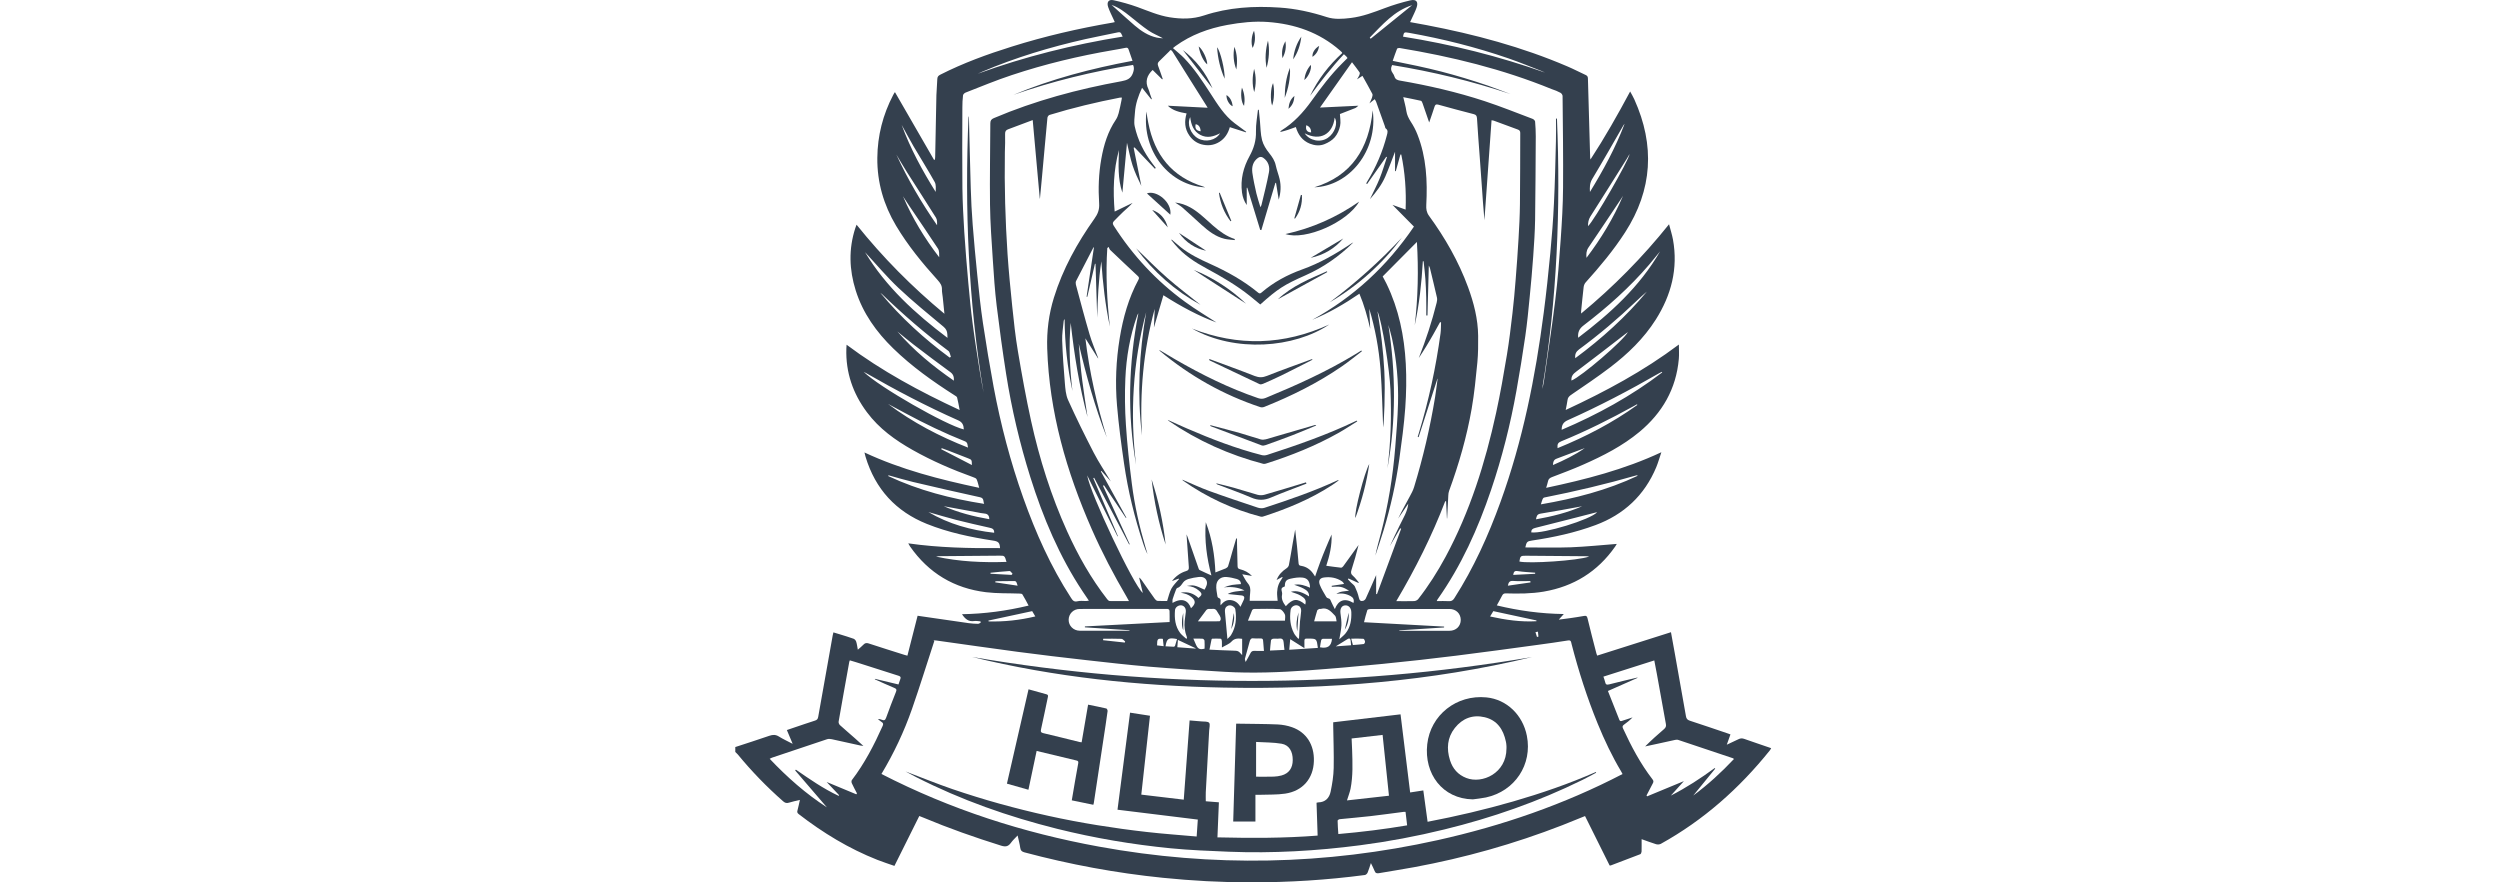 <svg width="170" height="60" viewBox="0 0 170 60" fill="none" xmlns="http://www.w3.org/2000/svg">
<path d="M118.612 50.246C118.464 50.192 118.34 50.2 118.205 50.272C117.963 50.393 117.716 50.502 117.421 50.64C117.519 50.372 117.593 50.158 117.671 49.94C117.602 49.915 117.543 49.894 117.486 49.873C116.632 49.584 115.778 49.291 114.915 49.01C114.751 48.956 114.673 48.88 114.645 48.705C114.398 47.292 114.144 45.876 113.893 44.465C113.807 43.978 113.717 43.497 113.626 42.99C111.938 43.526 110.275 44.054 108.608 44.582C108.583 44.511 108.567 44.473 108.555 44.431C108.349 43.635 108.14 42.843 107.951 42.043C107.914 41.884 107.852 41.858 107.713 41.884C107.397 41.942 107.08 41.988 106.76 42.035C106.526 42.068 106.288 42.097 105.997 42.135C106.132 41.984 106.218 41.888 106.337 41.754C104.772 41.733 103.278 41.528 101.783 41.167C101.915 40.924 102.037 40.715 102.144 40.501C102.202 40.388 102.271 40.346 102.399 40.35C103.261 40.375 104.123 40.375 104.978 40.229C107.002 39.881 108.636 38.88 109.832 37.166C109.877 37.103 109.914 37.032 109.942 36.986C108.895 37.066 107.861 37.174 106.826 37.216C105.791 37.254 104.756 37.225 103.721 37.225C103.808 36.839 103.844 36.806 104.185 36.755C105.655 36.538 107.105 36.223 108.501 35.704C110.423 34.987 111.824 33.693 112.629 31.761C112.756 31.451 112.846 31.125 112.973 30.752C110.435 31.937 107.82 32.603 105.138 33.173C105.187 33.002 105.237 32.872 105.262 32.737C105.29 32.574 105.384 32.503 105.532 32.444C106.242 32.172 106.953 31.908 107.651 31.598C109.01 30.999 110.333 30.324 111.487 29.365C113.027 28.083 113.979 26.457 114.16 24.409C114.188 24.098 114.164 23.788 114.164 23.428C111.754 25.238 109.171 26.621 106.468 27.878C106.517 27.622 106.563 27.413 106.592 27.199C106.612 27.04 106.694 26.952 106.821 26.859C107.717 26.244 108.625 25.64 109.487 24.982C110.686 24.069 111.774 23.026 112.596 21.727C113.647 20.064 114.119 18.266 113.762 16.289C113.7 15.954 113.593 15.627 113.495 15.25C111.684 17.512 109.708 19.506 107.516 21.321C107.516 21.241 107.511 21.199 107.516 21.162C107.573 20.613 107.623 20.064 107.688 19.519C107.701 19.41 107.75 19.289 107.82 19.209C108.789 18.132 109.717 17.026 110.505 15.803C112.373 12.908 112.546 9.887 111.134 6.757C111.056 6.585 110.957 6.418 110.85 6.221C109.996 7.821 109.121 9.359 108.152 10.846C108.127 10.758 108.127 10.675 108.127 10.595C108.078 8.844 108.029 7.092 107.979 5.341C107.976 5.22 107.943 5.153 107.832 5.102C107.413 4.91 107.007 4.696 106.584 4.516C103.496 3.192 100.276 2.333 96.991 1.705C96.629 1.637 96.268 1.57 95.886 1.503C95.931 1.411 95.96 1.344 95.993 1.277C96.104 1.03 96.231 0.791 96.321 0.536C96.465 0.133 96.317 -0.072 95.906 0.024C95.315 0.163 94.732 0.339 94.166 0.552C93.406 0.837 92.654 1.126 91.845 1.223C91.299 1.29 90.741 1.332 90.215 1.16C89.168 0.821 88.104 0.586 87.007 0.515C85.267 0.397 83.546 0.498 81.874 1.051C81.099 1.306 80.331 1.302 79.546 1.177C78.778 1.055 78.068 0.741 77.341 0.477C76.815 0.288 76.273 0.138 75.727 0.016C75.39 -0.059 75.243 0.138 75.353 0.473C75.448 0.753 75.587 1.022 75.711 1.294C75.74 1.361 75.768 1.424 75.805 1.503C75.735 1.52 75.694 1.529 75.657 1.537C73.337 1.935 71.045 2.463 68.796 3.171C67.136 3.69 65.501 4.285 63.942 5.077C63.797 5.148 63.74 5.228 63.736 5.387C63.728 5.752 63.683 6.112 63.675 6.472C63.642 7.876 63.621 9.279 63.592 10.683C63.592 10.738 63.584 10.796 63.576 10.851C63.556 10.859 63.535 10.863 63.514 10.871C62.631 9.338 61.744 7.805 60.858 6.267C60.841 6.288 60.824 6.301 60.816 6.317C60.788 6.363 60.759 6.414 60.734 6.464C60.036 7.801 59.671 9.225 59.658 10.738C59.642 12.397 60.089 13.93 60.931 15.346C61.736 16.695 62.722 17.898 63.769 19.054C63.937 19.242 64.065 19.423 64.052 19.691C64.048 19.863 64.089 20.039 64.106 20.21C64.143 20.567 64.179 20.927 64.221 21.337C62.008 19.502 60.032 17.508 58.246 15.279C58.204 15.384 58.18 15.447 58.16 15.514C57.7 16.93 57.745 18.342 58.188 19.75C58.677 21.304 59.596 22.578 60.738 23.692C62.003 24.924 63.428 25.933 64.903 26.876C64.968 26.918 65.067 26.968 65.083 27.031C65.153 27.295 65.194 27.567 65.256 27.882C62.549 26.625 59.967 25.238 57.568 23.441C57.56 23.562 57.552 23.638 57.552 23.713C57.502 25.326 57.999 26.759 58.952 28.033C59.782 29.147 60.874 29.93 62.057 30.597C63.374 31.342 64.758 31.937 66.179 32.449C66.266 32.478 66.381 32.524 66.409 32.591C66.487 32.763 66.524 32.955 66.586 33.173C63.901 32.603 61.284 31.937 58.783 30.768C58.812 30.89 58.833 30.978 58.858 31.062C59.523 33.27 60.931 34.782 63.021 35.624C64.472 36.207 65.991 36.525 67.531 36.76C67.888 36.814 67.983 36.902 68.003 37.271C65.925 37.288 63.851 37.246 61.761 36.948C61.814 37.036 61.843 37.099 61.88 37.154C63.149 38.976 64.886 40.007 67.05 40.271C67.802 40.363 68.565 40.334 69.325 40.363C69.395 40.367 69.497 40.371 69.522 40.417C69.67 40.656 69.798 40.907 69.945 41.18C68.442 41.54 66.947 41.741 65.415 41.766C65.629 42.089 65.864 42.29 66.245 42.231C66.384 42.211 66.529 42.244 66.672 42.252C66.677 42.282 66.685 42.311 66.688 42.34C66.627 42.37 66.565 42.42 66.504 42.42C66.295 42.416 66.081 42.403 65.872 42.374C65.059 42.261 64.246 42.139 63.436 42.022C63.087 41.972 62.738 41.921 62.397 41.871C62.163 42.793 61.933 43.685 61.704 44.586C61.609 44.561 61.559 44.548 61.506 44.532C60.689 44.272 59.872 44.02 59.063 43.752C58.915 43.706 58.821 43.727 58.718 43.832C58.607 43.949 58.48 44.05 58.332 44.18C58.291 43.97 58.274 43.794 58.221 43.631C58.196 43.555 58.123 43.467 58.053 43.438C57.745 43.325 57.428 43.233 57.116 43.136C56.968 43.09 56.825 43.048 56.672 43.002C56.653 43.09 56.632 43.149 56.623 43.212C56.295 45.055 55.962 46.899 55.638 48.746C55.613 48.897 55.552 48.96 55.417 49.002C54.968 49.144 54.521 49.3 54.073 49.45C53.889 49.513 53.704 49.576 53.507 49.643C53.638 49.949 53.758 50.234 53.901 50.581C53.548 50.397 53.244 50.259 52.964 50.083C52.743 49.945 52.55 49.953 52.316 50.033C51.548 50.301 50.772 50.544 50 50.799C50 50.912 50 51.021 50 51.135C50.057 51.193 50.119 51.243 50.172 51.306C51.117 52.454 52.143 53.514 53.256 54.49C53.379 54.595 53.482 54.633 53.642 54.583C53.88 54.507 54.122 54.461 54.394 54.394C54.332 54.658 54.291 54.88 54.23 55.102C54.192 55.224 54.217 55.286 54.316 55.362C55.966 56.636 57.728 57.708 59.663 58.471C60.04 58.621 60.43 58.743 60.821 58.881C61.395 57.729 61.95 56.611 62.512 55.488C62.611 55.529 62.693 55.559 62.775 55.592C64.512 56.321 66.29 56.946 68.085 57.507C68.38 57.599 68.561 57.562 68.742 57.314C68.865 57.138 69.029 56.996 69.198 56.812C69.268 57.13 69.341 57.394 69.378 57.662C69.403 57.846 69.494 57.913 69.658 57.959C72.75 58.785 75.887 59.367 79.07 59.69C81.053 59.891 83.041 60 85.033 60C87.636 60.004 90.227 59.841 92.81 59.501C92.88 59.493 92.97 59.409 92.999 59.334C93.081 59.141 93.139 58.936 93.221 58.688C93.32 58.898 93.41 59.053 93.471 59.221C93.528 59.38 93.627 59.401 93.771 59.376C94.568 59.237 95.364 59.116 96.157 58.969C99.602 58.332 102.962 57.386 106.231 56.116C106.743 55.915 107.257 55.706 107.782 55.492C108.345 56.623 108.9 57.737 109.454 58.852C109.491 58.852 109.511 58.856 109.528 58.852C110.201 58.596 110.871 58.345 111.54 58.085C111.585 58.068 111.622 57.968 111.627 57.905C111.635 57.637 111.63 57.369 111.63 57.063C111.988 57.189 112.3 57.31 112.616 57.407C112.715 57.436 112.846 57.427 112.936 57.381C115.831 55.777 118.27 53.619 120.353 51.021C120.386 50.98 120.406 50.933 120.439 50.875C119.815 50.657 119.211 50.46 118.612 50.246ZM108.267 12.179C108.981 10.993 109.664 9.786 110.357 8.584C110.39 8.525 110.423 8.467 110.472 8.421C109.853 10.05 109.023 11.571 108.116 13.054C108.099 12.748 108.095 12.468 108.267 12.179ZM108.144 14.726C108.982 13.415 109.807 12.091 110.637 10.771C110.694 10.679 110.752 10.582 110.814 10.469C110.744 10.93 108.399 15.011 107.984 15.38C107.984 15.133 108.017 14.931 108.144 14.726ZM108.008 16.842C108.744 15.761 109.47 14.667 110.197 13.578C110.254 13.49 110.308 13.402 110.365 13.318C109.721 14.831 108.871 16.222 107.881 17.533C107.861 17.286 107.861 17.064 108.008 16.842ZM107.676 22.134C109.293 20.898 110.817 19.548 112.148 17.99C112.398 17.697 112.64 17.391 112.887 17.093C111.495 19.502 109.499 21.312 107.314 22.967C107.282 22.59 107.392 22.351 107.676 22.134ZM107.372 23.763C108.735 22.758 110.029 21.664 111.256 20.491C111.495 20.265 111.733 20.039 111.988 19.829C110.559 21.547 108.92 23.026 107.117 24.358C107.085 24.078 107.171 23.914 107.372 23.763ZM107.187 25.267C108.304 24.434 109.405 23.57 110.513 22.72C110.567 22.678 110.616 22.64 110.698 22.578C110.394 23.156 107.545 25.602 106.859 25.879C106.83 25.59 106.966 25.431 107.187 25.267ZM62.13 9.962C62.603 10.771 63.104 11.559 63.559 12.376C63.662 12.556 63.633 12.816 63.625 13.05C62.718 11.596 61.904 10.105 61.313 8.492C61.588 8.982 61.847 9.481 62.13 9.962ZM61.695 11.739C62.344 12.761 63.005 13.775 63.646 14.802C63.732 14.94 63.724 15.133 63.72 15.317C62.664 13.792 61.728 12.2 60.952 10.511C61.203 10.922 61.44 11.337 61.695 11.739ZM61.403 13.348C61.543 13.561 61.679 13.779 61.823 13.989C62.475 14.961 63.141 15.924 63.781 16.905C63.88 17.055 63.863 17.286 63.867 17.495C62.878 16.218 62.044 14.843 61.403 13.348ZM61.104 19.586C62.081 20.508 63.128 21.354 64.159 22.217C64.332 22.364 64.405 22.511 64.418 22.72C64.422 22.787 64.426 22.858 64.43 22.976C62.233 21.317 60.242 19.506 58.821 17.148C59.572 17.956 60.291 18.819 61.104 19.586ZM59.868 19.917C59.905 19.946 59.95 19.972 59.983 20.005C61.408 21.384 62.902 22.678 64.488 23.86C64.59 23.935 64.607 24.128 64.66 24.266C64.631 24.283 64.607 24.299 64.578 24.316C62.845 23.038 61.26 21.593 59.868 19.917ZM64.865 25.887C63.441 24.903 62.138 23.834 61.022 22.54C61.391 22.841 61.757 23.151 62.138 23.441C62.96 24.069 63.781 24.693 64.615 25.297C64.82 25.448 64.878 25.611 64.865 25.887ZM104.613 43.291C104.58 43.3 104.546 43.304 104.514 43.312C104.481 43.203 104.448 43.094 104.411 42.986C104.468 42.973 104.522 42.965 104.58 42.952C104.592 43.065 104.6 43.178 104.613 43.291ZM104.481 42.19C104.476 42.206 104.476 42.223 104.473 42.244C103.417 42.303 102.383 42.156 101.327 41.921C101.409 41.779 101.479 41.666 101.545 41.557C102.53 41.771 103.504 41.98 104.481 42.19ZM102.534 39.827C102.583 39.575 102.666 39.487 102.9 39.504C103.286 39.533 103.676 39.512 104.062 39.512C104.066 39.542 104.07 39.575 104.074 39.605C103.569 39.676 103.064 39.751 102.534 39.827ZM102.896 39.093C102.933 38.876 102.995 38.8 103.2 38.834C103.594 38.896 103.992 38.909 104.39 38.943C104.39 38.968 104.39 38.993 104.39 39.018C103.897 39.039 103.405 39.064 102.896 39.093ZM103.741 37.79C105.109 37.803 106.481 37.811 107.848 37.824C107.922 37.824 107.992 37.836 108.066 37.845C107.29 38.126 103.951 38.339 103.319 38.184C103.372 37.816 103.409 37.786 103.741 37.79ZM104.123 36.202C104.123 36.014 104.214 35.943 104.399 35.897C105.766 35.557 107.134 35.201 108.497 34.853C108.53 34.845 108.563 34.841 108.608 34.828C108.168 35.331 104.941 36.316 104.123 36.202ZM104.448 35.314C104.485 35.105 104.518 34.967 104.752 34.929C105.701 34.778 106.641 34.598 107.586 34.426C106.592 34.858 105.54 35.121 104.448 35.314ZM111.281 32.323C111.294 32.319 111.306 32.327 111.376 32.348C109.261 33.349 107.064 33.902 104.78 34.296C104.826 34.15 104.855 34.036 104.9 33.932C104.916 33.89 104.966 33.84 105.011 33.831C107.117 33.412 109.212 32.922 111.281 32.323ZM105.602 31.623C105.61 31.409 105.647 31.263 105.857 31.187C106.493 30.953 107.125 30.701 107.766 30.471C107.097 30.94 106.366 31.292 105.602 31.623ZM105.914 30.475C105.885 30.194 105.943 30.098 106.181 30.002C107.873 29.31 109.503 28.493 111.105 27.609C111.175 27.572 111.245 27.534 111.314 27.492C111.323 27.509 111.331 27.521 111.339 27.538C109.651 28.749 107.828 29.696 105.914 30.475ZM106.616 28.569C108.744 27.618 110.805 26.537 112.825 25.376C112.883 25.343 112.944 25.313 113.002 25.284C113.01 25.297 113.022 25.313 113.031 25.326C110.924 26.931 108.628 28.192 106.193 29.227C106.193 28.887 106.312 28.703 106.616 28.569ZM106.119 6.313C106.185 6.351 106.255 6.456 106.255 6.527C106.275 8.605 106.304 10.687 106.288 12.765C106.28 13.938 106.21 15.107 106.128 16.276C106.033 17.646 105.93 19.016 105.762 20.374C105.536 22.238 105.245 24.098 104.982 25.959C104.957 26.122 104.92 26.285 104.867 26.445C105.881 20.353 106.128 14.223 105.873 8.064C105.852 8.064 105.828 8.064 105.807 8.064C105.807 8.58 105.82 9.095 105.803 9.61C105.766 11.018 105.738 12.43 105.668 13.838C105.615 14.965 105.528 16.092 105.421 17.215C105.294 18.564 105.15 19.913 104.974 21.262C104.407 25.644 103.544 29.964 102.037 34.124C101.208 36.416 100.21 38.624 98.896 40.677C98.797 40.832 98.699 40.891 98.518 40.878C98.256 40.861 97.989 40.874 97.697 40.874C97.726 40.811 97.738 40.773 97.763 40.744C99.368 38.469 100.502 35.951 101.393 33.316C102.14 31.112 102.707 28.862 103.118 26.57C103.339 25.334 103.541 24.09 103.721 22.85C103.849 21.962 103.935 21.069 104.021 20.177C104.112 19.264 104.193 18.346 104.259 17.428C104.317 16.599 104.374 15.769 104.387 14.944C104.415 13.054 104.419 11.161 104.432 9.267C104.432 8.932 104.415 8.597 104.387 8.266C104.379 8.199 104.288 8.106 104.214 8.081C103.13 7.671 102.05 7.239 100.949 6.875C99.069 6.259 97.142 5.815 95.192 5.479C95.024 5.45 94.884 5.396 94.826 5.211C94.802 5.127 94.757 5.044 94.704 4.973C94.58 4.805 94.559 4.637 94.662 4.424C97.401 4.868 100.087 5.517 102.72 6.397C102.21 6.208 101.705 6.007 101.188 5.827C100.658 5.643 100.124 5.475 99.59 5.312C99.061 5.153 98.531 5.002 97.997 4.864C97.454 4.725 96.913 4.6 96.366 4.482C95.829 4.365 95.286 4.26 94.704 4.139C94.802 3.858 94.892 3.586 94.999 3.317C95.016 3.28 95.114 3.255 95.167 3.263C98.707 3.85 102.177 4.696 105.512 6.058C105.725 6.129 105.93 6.208 106.119 6.313ZM92.753 42.311C92.822 42.039 92.888 41.758 92.979 41.486C92.991 41.444 93.11 41.414 93.184 41.414C94.461 41.41 95.742 41.41 97.02 41.41C97.532 41.41 98.046 41.41 98.56 41.41C99.007 41.41 99.327 41.72 99.331 42.152C99.331 42.583 99.011 42.893 98.563 42.893C97.43 42.893 96.293 42.893 95.159 42.893C95.155 42.885 95.155 42.872 95.151 42.864C96.165 42.797 97.184 42.734 98.198 42.667C98.198 42.646 98.202 42.625 98.202 42.608C96.383 42.504 94.576 42.407 92.753 42.311ZM89.361 42.252C89.439 41.976 89.497 41.745 89.57 41.515C89.586 41.469 89.656 41.435 89.71 41.41C89.739 41.398 89.78 41.414 89.812 41.406C90.268 41.272 90.523 41.599 90.786 41.871C90.86 41.951 90.856 42.114 90.889 42.252C90.367 42.252 89.879 42.252 89.361 42.252ZM90.576 43.438C90.531 43.941 90.281 44.117 89.759 44.016C89.784 43.853 89.804 43.689 89.841 43.53C89.85 43.492 89.911 43.442 89.952 43.438C90.157 43.434 90.367 43.438 90.576 43.438ZM84.86 42.206C84.959 41.955 85.045 41.724 85.143 41.494C85.16 41.452 85.234 41.41 85.278 41.41C85.858 41.406 86.441 41.385 87.02 41.423C87.147 41.431 87.295 41.624 87.365 41.766C87.422 41.88 87.378 42.051 87.378 42.206C86.548 42.206 85.719 42.206 84.86 42.206ZM87.344 44.192C87.004 44.209 86.696 44.221 86.359 44.238C86.384 43.987 86.396 43.761 86.428 43.539C86.437 43.497 86.515 43.438 86.568 43.434C86.704 43.417 86.844 43.446 86.975 43.425C87.197 43.392 87.279 43.492 87.291 43.706C87.299 43.853 87.324 43.999 87.344 44.192ZM85.948 44.263C85.71 44.263 85.501 44.268 85.291 44.259C85.164 44.255 85.09 44.301 85.033 44.414C84.942 44.599 84.836 44.779 84.704 45.013C84.68 44.904 84.642 44.842 84.655 44.795C84.758 44.41 84.872 44.029 84.971 43.643C85.012 43.484 85.065 43.379 85.254 43.409C85.369 43.425 85.484 43.413 85.603 43.413C85.883 43.413 85.883 43.413 85.903 43.71C85.911 43.882 85.927 44.045 85.948 44.263ZM87.18 40.438C87.189 40.388 87.189 40.329 87.176 40.279C87.106 40.015 87.127 39.969 87.369 39.873C87.369 39.55 87.447 39.416 87.768 39.349C88.035 39.29 88.322 39.244 88.589 39.278C88.934 39.324 89.073 39.554 89.082 39.965C88.737 39.81 88.396 39.697 88.005 39.764C88.227 39.852 88.441 39.91 88.63 40.015C88.819 40.12 89.032 40.237 89.016 40.556C88.605 40.287 88.194 40.124 87.78 40.241C87.973 40.317 88.227 40.371 88.441 40.501C88.728 40.673 88.848 40.811 88.757 41.109C88.227 40.669 87.915 40.69 87.435 41.222C87.254 40.983 87.119 40.748 87.18 40.438ZM88.478 41.553C88.466 41.787 88.42 42.022 88.4 42.257C88.371 42.638 88.355 43.019 88.334 43.4C88.318 43.413 88.301 43.43 88.285 43.442C88.186 43.316 88.063 43.203 87.993 43.065C87.731 42.571 87.69 42.035 87.76 41.486C87.784 41.285 87.981 41.146 88.17 41.159C88.363 41.176 88.49 41.322 88.478 41.553ZM87.734 43.463C88.055 43.664 88.358 43.857 88.7 44.075C88.7 43.87 88.704 43.727 88.7 43.589C88.695 43.476 88.732 43.417 88.851 43.425C88.885 43.43 88.921 43.425 88.954 43.425C89.533 43.425 89.533 43.425 89.615 44.058C88.979 44.1 88.342 44.142 87.669 44.184C87.693 43.92 87.714 43.694 87.734 43.463ZM90.56 39.902C90.761 39.902 90.97 39.873 91.168 39.91C91.365 39.948 91.554 40.057 91.738 40.166C91.435 40.216 91.126 40.195 90.872 40.392C91.213 40.317 91.537 40.367 91.841 40.535C92.022 40.635 92.096 40.778 92.038 41C91.435 40.639 91.003 40.811 90.769 41.419C90.671 41.222 90.588 41.071 90.519 40.912C90.474 40.811 90.453 40.706 90.318 40.685C90.268 40.677 90.211 40.639 90.186 40.593C90.03 40.321 89.858 40.057 89.747 39.768C89.64 39.487 89.742 39.307 90.03 39.269C90.461 39.211 90.884 39.282 91.258 39.533C91.295 39.558 91.328 39.6 91.357 39.638C91.373 39.659 91.381 39.684 91.393 39.709C91.11 39.751 90.835 39.793 90.556 39.835C90.556 39.856 90.556 39.877 90.56 39.902ZM91.652 43.446C91.738 43.396 91.829 43.409 91.841 43.543C91.85 43.643 91.861 43.748 91.874 43.878C91.525 43.903 91.18 43.928 90.831 43.953C91.115 43.782 91.381 43.61 91.652 43.446ZM91.504 43.061C91.393 43.203 91.242 43.312 91.073 43.472C91.131 43.107 91.204 42.818 91.217 42.525C91.229 42.248 91.188 41.972 91.151 41.695C91.115 41.402 91.225 41.192 91.451 41.167C91.697 41.138 91.882 41.331 91.89 41.628C91.907 42.139 91.837 42.642 91.504 43.061ZM92.712 43.438C92.757 43.442 92.814 43.56 92.822 43.631C92.831 43.681 92.773 43.79 92.736 43.794C92.494 43.828 92.252 43.84 91.997 43.861C91.96 43.719 91.927 43.593 91.882 43.43C92.182 43.425 92.445 43.417 92.712 43.438ZM100.514 22.837C100.502 21.689 100.219 20.596 99.828 19.527C99.183 17.772 98.264 16.172 97.171 14.672C96.999 14.433 96.974 14.211 96.987 13.938C97.073 12.309 96.995 10.691 96.387 9.15C96.268 8.84 96.108 8.542 95.927 8.266C95.784 8.039 95.672 7.821 95.631 7.549C95.59 7.247 95.5 6.954 95.422 6.606C95.841 6.69 96.235 6.766 96.625 6.854C96.67 6.862 96.707 6.954 96.732 7.017C96.88 7.432 97.02 7.851 97.184 8.328C97.319 7.939 97.438 7.604 97.545 7.264C97.59 7.118 97.648 7.072 97.808 7.118C98.609 7.344 99.414 7.553 100.219 7.763C100.378 7.805 100.424 7.88 100.436 8.052C100.489 8.94 100.559 9.832 100.625 10.721C100.67 11.332 100.715 11.944 100.757 12.556C100.814 13.36 100.867 14.169 100.941 14.973C101.102 12.715 101.261 10.453 101.425 8.178C101.495 8.19 101.541 8.19 101.582 8.207C102.128 8.408 102.67 8.613 103.216 8.81C103.331 8.852 103.377 8.919 103.377 9.041C103.368 10.654 103.377 12.267 103.356 13.88C103.348 14.659 103.307 15.443 103.261 16.222C103.208 17.152 103.138 18.086 103.064 19.016C103.003 19.779 102.937 20.541 102.847 21.304C102.736 22.251 102.625 23.198 102.469 24.136C102.251 25.452 102.021 26.763 101.738 28.066C100.994 31.481 99.955 34.791 98.296 37.87C97.75 38.88 97.139 39.843 96.433 40.744C96.374 40.815 96.256 40.87 96.165 40.874C95.784 40.886 95.402 40.878 94.946 40.878C96.251 38.674 97.373 36.433 98.276 34.082C98.296 34.082 98.313 34.087 98.334 34.087C98.354 34.476 98.375 34.862 98.391 35.251C98.395 35.251 98.399 35.251 98.407 35.251C98.432 34.728 98.457 34.204 98.485 33.684C98.49 33.584 98.502 33.475 98.539 33.379C99.204 31.56 99.742 29.7 100.074 27.79C100.255 26.75 100.358 25.695 100.461 24.643C100.518 24.04 100.518 23.436 100.514 22.837ZM102.559 3.963C103.327 4.227 104.078 4.541 104.838 4.834C104.912 4.864 104.986 4.901 105.06 4.935C101.915 3.82 98.695 3.016 95.405 2.492C95.467 2.182 95.48 2.174 95.812 2.232C98.1 2.639 100.354 3.204 102.559 3.963ZM96.026 0.351C95.085 1.114 94.145 1.876 93.205 2.635C93.184 2.609 93.164 2.58 93.143 2.555C94.001 1.688 94.802 0.737 96.026 0.351ZM79.739 3.523C80.014 3.963 80.289 4.407 80.565 4.847C81.07 5.651 81.575 6.451 82.08 7.256C82.092 7.277 82.105 7.302 82.117 7.327C81.205 7.281 80.306 7.235 79.411 7.189C79.752 7.524 80.203 7.629 80.687 7.713C80.531 8.245 80.552 8.752 80.873 9.212C81.078 9.51 81.349 9.715 81.689 9.812C82.113 9.929 82.528 9.891 82.914 9.652C83.287 9.422 83.509 9.07 83.628 8.647C84.006 8.768 84.363 8.886 84.725 8.999C84.729 8.986 84.733 8.974 84.741 8.961C84.483 8.768 84.224 8.58 83.965 8.387C83.25 7.847 82.79 7.092 82.31 6.351C81.764 5.509 81.213 4.662 80.511 3.942C80.281 3.707 80.022 3.502 79.76 3.271C79.817 3.225 79.874 3.175 79.932 3.133C80.991 2.366 82.187 1.931 83.455 1.696C84.367 1.529 85.287 1.428 86.211 1.495C88.035 1.629 89.71 2.195 91.123 3.435C91.164 3.473 91.204 3.51 91.242 3.548C91.254 3.561 91.262 3.581 91.274 3.607C90.363 4.436 89.62 5.396 89.082 6.523C89.804 5.542 90.544 4.583 91.385 3.686C91.451 3.745 91.5 3.787 91.549 3.837C91.578 3.866 91.599 3.9 91.632 3.946C91.517 4.059 91.406 4.172 91.295 4.281C90.502 5.069 89.829 5.957 89.18 6.866C88.614 7.654 87.965 8.358 87.139 8.869C87.106 8.89 87.074 8.919 87.053 8.978C87.23 8.932 87.406 8.89 87.579 8.831C87.755 8.777 87.924 8.705 88.116 8.638C88.269 9.162 88.56 9.564 89.069 9.77C89.398 9.9 89.747 9.933 90.071 9.799C90.321 9.698 90.585 9.543 90.761 9.338C90.942 9.129 91.069 8.84 91.126 8.563C91.184 8.295 91.123 8.002 91.115 7.754C91.451 7.625 91.796 7.495 92.141 7.356C92.227 7.323 92.293 7.247 92.371 7.189C91.488 7.231 90.617 7.273 89.759 7.314C90.477 6.296 91.196 5.274 91.936 4.231C92.116 4.47 92.292 4.688 92.453 4.922C92.481 4.964 92.461 5.052 92.437 5.111C92.404 5.195 92.351 5.266 92.276 5.396C92.42 5.303 92.518 5.236 92.646 5.157C92.876 5.572 93.106 5.974 93.32 6.384C93.356 6.451 93.315 6.569 93.291 6.657C93.258 6.766 93.196 6.866 93.122 7.03C93.27 6.912 93.369 6.833 93.479 6.745C93.517 6.808 93.553 6.858 93.574 6.912C93.775 7.465 93.972 8.023 94.169 8.576C94.19 8.626 94.19 8.705 94.227 8.731C94.408 8.861 94.354 9.016 94.309 9.192C94.022 10.31 93.574 11.358 92.975 12.338C92.946 12.38 92.925 12.43 92.901 12.472C92.921 12.485 92.941 12.501 92.962 12.514C93.397 11.898 93.832 11.278 94.264 10.662C94.281 10.666 94.297 10.67 94.314 10.679C94.153 11.161 94.009 11.655 93.821 12.124C93.632 12.598 93.389 13.046 93.156 13.545C93.587 13.054 93.956 12.568 94.203 11.999C94.445 11.437 94.654 10.859 94.863 10.319C94.863 10.729 94.863 11.177 94.863 11.63C94.88 11.634 94.896 11.638 94.912 11.643C95.02 11.265 95.122 10.884 95.229 10.507C95.249 10.507 95.266 10.507 95.286 10.507C95.541 11.73 95.631 12.966 95.582 14.253C95.254 14.135 94.958 14.026 94.687 13.93C95.163 14.412 95.652 14.906 96.148 15.409C94.301 18.124 92.018 20.219 89.233 21.748C90.359 21.283 91.409 20.675 92.44 19.972C92.769 20.751 92.983 21.551 93.175 22.355C93.156 21.903 93.13 21.451 93.11 20.998C93.512 22.334 93.763 23.709 93.874 25.096C93.98 26.482 94.001 27.878 94.055 29.067C94.108 28.812 94.211 26.663 94.133 25.226C94.063 23.876 93.902 22.536 93.668 21.166C93.989 21.878 94.498 25.209 94.551 26.482C94.626 28.276 94.576 30.065 94.346 31.845C94.938 28.602 94.917 25.355 94.408 22.096C94.453 22.247 94.498 22.402 94.539 22.552C94.584 22.712 94.626 22.875 94.662 23.038C94.971 24.488 95.102 25.959 95.065 27.438C95.04 28.435 94.954 29.428 94.876 30.421C94.715 32.415 94.392 34.38 93.891 36.311C93.763 36.797 93.619 37.283 93.525 37.778C93.71 37.208 93.907 36.638 94.083 36.064C94.564 34.476 94.925 32.855 95.155 31.208C95.315 30.052 95.475 28.891 95.558 27.727C95.628 26.734 95.647 25.732 95.594 24.739C95.492 22.85 95.118 21.019 94.288 19.305C94.244 19.213 94.194 19.121 94.145 19.029C94.1 18.945 94.055 18.861 94.022 18.798C94.798 18.015 95.561 17.244 96.35 16.452C96.465 18.358 96.424 20.24 96.202 22.117C96.514 20.684 96.67 19.23 96.753 17.768C96.769 17.768 96.786 17.768 96.805 17.768C96.847 18.166 96.896 18.564 96.925 18.966C96.953 19.385 96.974 19.8 96.982 20.219C96.991 20.629 96.987 21.04 96.987 21.451C97.015 21.451 97.04 21.451 97.069 21.451C97.098 20.332 97.13 19.213 97.159 18.057C97.192 18.132 97.225 18.178 97.237 18.233C97.397 18.899 97.561 19.565 97.713 20.235C97.738 20.345 97.722 20.47 97.693 20.583C97.373 21.865 96.962 23.114 96.477 24.346C96.646 24.086 96.818 23.826 96.978 23.562C97.147 23.29 97.303 23.013 97.463 22.737C97.619 22.46 97.771 22.184 97.923 21.907C97.947 21.911 97.968 21.916 97.992 21.92C97.981 22.171 97.989 22.422 97.956 22.67C97.644 24.966 97.159 27.224 96.486 29.436C96.457 29.528 96.433 29.616 96.403 29.708C96.424 29.717 96.444 29.721 96.465 29.729C96.892 28.405 97.319 27.081 97.742 25.758C97.747 25.758 97.755 25.758 97.758 25.758C97.701 26.172 97.652 26.591 97.586 27.006C97.246 29.076 96.769 31.116 96.157 33.123C96.088 33.353 95.968 33.567 95.853 33.781C95.59 34.271 95.315 34.757 95.073 35.264C95.303 34.925 95.533 34.585 95.763 34.246C95.709 34.799 95.41 35.243 95.184 35.717C94.958 36.19 94.72 36.655 94.51 37.137C94.745 36.734 94.979 36.328 95.213 35.926C95.233 35.934 95.257 35.947 95.278 35.955C94.728 37.438 94.182 38.922 93.632 40.405C93.615 40.401 93.595 40.392 93.578 40.388C93.578 39.973 93.578 39.554 93.578 39.106C93.336 39.655 93.11 40.183 92.871 40.702C92.839 40.769 92.761 40.84 92.691 40.857C92.531 40.899 92.445 40.836 92.404 40.648C92.346 40.388 92.248 40.132 92.133 39.889C92.084 39.781 91.956 39.705 91.866 39.613C91.796 39.542 91.726 39.466 91.656 39.391C91.668 39.374 91.685 39.353 91.697 39.336C91.923 39.437 92.145 39.542 92.371 39.642C92.379 39.63 92.391 39.617 92.4 39.605C92.268 39.454 92.149 39.282 91.997 39.152C91.858 39.035 91.845 38.934 91.899 38.762C92.079 38.201 92.24 37.635 92.383 37.057C92.17 37.355 91.952 37.652 91.738 37.954C91.607 38.138 91.476 38.327 91.336 38.511C91.303 38.553 91.237 38.607 91.192 38.603C90.864 38.57 90.535 38.519 90.186 38.473C90.404 37.807 90.58 37.103 90.547 36.349C90.416 36.651 90.281 36.952 90.157 37.258C90.026 37.572 89.899 37.887 89.78 38.205C89.661 38.519 89.554 38.842 89.427 39.202C89.369 39.114 89.332 39.056 89.291 38.997C89.094 38.721 88.835 38.54 88.503 38.482C88.408 38.465 88.318 38.461 88.305 38.322C88.24 37.551 88.166 36.785 88.072 36.01C88.018 36.316 87.96 36.621 87.907 36.927C87.821 37.426 87.743 37.929 87.644 38.427C87.628 38.507 87.558 38.595 87.488 38.641C87.197 38.834 86.955 39.068 86.807 39.441C86.955 39.361 87.069 39.299 87.184 39.236C87.197 39.244 87.209 39.257 87.221 39.265C87.127 39.424 87.012 39.575 86.946 39.747C86.885 39.906 86.852 40.086 86.844 40.262C86.835 40.451 86.864 40.648 86.88 40.853C86.244 40.853 85.628 40.853 84.979 40.853C84.987 40.664 84.987 40.48 85.012 40.296C85.041 40.057 85.016 39.856 84.847 39.659C84.7 39.487 84.605 39.269 84.474 39.051C84.675 39.085 84.893 39.123 85.135 39.165C84.897 38.917 84.621 38.783 84.322 38.708C84.179 38.674 84.158 38.607 84.154 38.482C84.145 37.971 84.129 37.464 84.117 36.952C84.112 36.843 84.117 36.73 84.117 36.621C84.101 36.617 84.084 36.617 84.063 36.613C83.977 36.91 83.886 37.208 83.8 37.505C83.706 37.837 83.616 38.176 83.509 38.503C83.489 38.561 83.414 38.62 83.353 38.649C83.123 38.746 82.889 38.834 82.647 38.926C82.601 37.765 82.421 36.617 81.993 35.511C81.895 36.747 82.063 37.958 82.375 39.131C82.1 39.005 81.834 38.892 81.575 38.762C81.525 38.737 81.501 38.653 81.481 38.591C81.234 37.899 80.996 37.204 80.754 36.508C80.737 36.458 80.717 36.412 80.684 36.337C80.737 37.099 80.786 37.828 80.84 38.557C80.852 38.712 80.815 38.788 80.651 38.834C80.269 38.947 79.932 39.198 79.694 39.512C79.866 39.449 80.011 39.399 80.154 39.345C80.162 39.357 80.166 39.366 80.175 39.378C79.998 39.592 79.788 39.785 79.657 40.023C79.521 40.275 79.464 40.568 79.365 40.866C79.156 40.866 78.939 40.874 78.721 40.861C78.655 40.857 78.577 40.794 78.532 40.731C78.232 40.317 77.945 39.894 77.649 39.47C77.6 39.399 77.546 39.328 77.46 39.273C77.542 39.617 77.624 39.965 77.711 40.321C77.078 39.797 74.13 33.554 73.928 32.323C74.623 33.722 75.308 35.101 75.99 36.475C75.998 36.471 76.01 36.466 76.018 36.458C75.46 35.142 74.901 33.831 74.343 32.516C74.364 32.507 74.38 32.499 74.4 32.486C75.194 33.999 75.99 35.511 76.783 37.024C76.795 37.015 76.807 37.011 76.82 37.003C76.216 35.679 75.608 34.355 75.004 33.035C75.025 33.023 75.046 33.01 75.07 32.997C75.567 33.739 76.064 34.48 76.561 35.222C76.573 35.214 76.581 35.209 76.594 35.201C76.015 34.154 75.436 33.102 74.857 32.055C74.869 32.046 74.885 32.034 74.898 32.025C75.107 32.256 75.312 32.49 75.538 32.737C75.14 32.071 74.717 31.447 74.372 30.781C73.76 29.599 73.172 28.405 72.627 27.195C72.471 26.847 72.442 26.428 72.409 26.034C72.327 25.075 72.261 24.115 72.228 23.156C72.212 22.716 72.29 22.267 72.331 21.823C72.335 21.782 72.359 21.74 72.393 21.698C72.409 23.349 72.577 24.978 72.927 26.587C72.741 25.045 72.668 23.503 72.808 21.953C73.045 24.115 73.39 26.26 73.953 28.359C73.834 27.538 73.699 26.717 73.596 25.892C73.489 25.058 73.415 24.22 73.358 23.378C73.859 25.544 74.454 27.676 75.263 29.746C74.59 27.542 74.08 25.305 73.805 23.005C74.093 23.457 74.376 23.91 74.664 24.366C74.668 24.362 74.676 24.358 74.68 24.354C74.483 23.818 74.253 23.294 74.093 22.745C73.76 21.622 73.465 20.487 73.161 19.36C73.14 19.28 73.14 19.171 73.177 19.1C73.555 18.358 73.937 17.621 74.323 16.884C74.339 16.85 74.372 16.821 74.392 16.792C74.224 17.923 74.055 19.05 73.888 20.177C73.904 20.181 73.92 20.181 73.937 20.185C74.109 19.435 74.286 18.681 74.458 17.931C74.47 17.935 74.483 17.94 74.495 17.944C74.532 19.163 74.573 20.382 74.61 21.601C74.647 20.319 74.696 19.041 74.89 17.772C74.992 19.264 75.16 20.747 75.472 22.209C75.272 20.432 75.181 18.652 75.296 16.867C75.329 16.842 75.358 16.817 75.39 16.792C75.423 16.863 75.439 16.947 75.493 16.997C76.113 17.588 76.734 18.178 77.362 18.761C77.452 18.845 77.48 18.903 77.415 19.02C76.745 20.261 76.371 21.597 76.142 22.984C75.891 24.505 75.826 26.038 75.957 27.572C76.068 28.887 76.244 30.199 76.433 31.506C76.704 33.379 77.152 35.214 77.752 37.003C77.83 37.233 77.912 37.459 78.031 37.677C77.99 37.535 77.949 37.392 77.903 37.246C77.48 35.813 77.148 34.359 76.963 32.876C76.795 31.544 76.647 30.207 76.561 28.87C76.491 27.836 76.479 26.792 76.524 25.753C76.586 24.291 76.836 22.85 77.324 21.467C77.345 21.413 77.37 21.358 77.41 21.304C76.737 24.727 76.651 28.158 77.251 31.598C76.832 28.095 77.033 24.639 77.94 21.229C77.46 24.006 77.321 26.801 77.653 29.608C77.497 26.696 77.747 23.822 78.519 21.006C78.503 21.438 78.482 21.869 78.466 22.276C78.671 21.572 78.885 20.843 79.111 20.076C80.323 20.851 81.534 21.497 82.72 21.928C82.063 21.501 81.295 21.044 80.573 20.516C78.638 19.104 77.025 17.374 75.727 15.338C75.641 15.2 75.662 15.12 75.764 15.019C75.969 14.818 76.166 14.6 76.38 14.403C76.589 14.207 76.815 14.022 77.017 13.796C76.622 13.989 76.224 14.181 75.797 14.387C75.678 12.966 75.711 11.575 76.088 10.205C76.06 11.177 75.998 12.154 76.322 13.101C76.425 11.986 76.528 10.867 76.635 9.711C76.766 10.256 76.856 10.758 77.012 11.24C77.168 11.726 77.394 12.187 77.612 12.644C77.435 11.777 77.263 10.909 77.087 10.046C77.106 10.038 77.132 10.034 77.152 10.025C77.612 10.507 78.072 10.989 78.532 11.475C78.552 11.458 78.573 11.437 78.594 11.42C78.519 11.32 78.441 11.223 78.368 11.123C77.789 10.365 77.365 9.527 77.16 8.588C77.095 8.295 77.156 7.968 77.176 7.654C77.214 7.072 77.399 6.527 77.661 5.97C77.879 6.242 78.084 6.497 78.285 6.753C78.298 6.745 78.314 6.736 78.326 6.732C78.285 6.623 78.245 6.514 78.207 6.405C78.17 6.292 78.146 6.175 78.097 6.07C77.842 5.546 77.998 5.119 78.38 4.759C78.589 4.964 78.807 5.182 79.025 5.396C79.037 5.387 79.049 5.379 79.066 5.37C78.963 5.073 78.864 4.776 78.754 4.486C78.705 4.357 78.721 4.269 78.815 4.176C79.049 3.95 79.284 3.724 79.51 3.493C79.583 3.364 79.661 3.393 79.739 3.523ZM81.62 9.171C82.076 9.414 82.515 9.296 82.963 9.062C82.679 9.548 81.973 9.698 81.464 9.409C80.963 9.124 80.696 8.442 80.934 7.964C80.996 8.488 81.16 8.928 81.62 9.171ZM81.304 8.446C81.505 8.475 81.629 8.643 81.645 8.928C81.344 8.89 81.242 8.739 81.304 8.446ZM90.757 7.997C90.999 8.374 90.769 9.049 90.289 9.376C89.792 9.715 89.065 9.581 88.716 9.066C89.78 9.627 90.638 9.108 90.757 7.997ZM88.831 8.513C89.057 8.609 89.16 8.764 89.155 9.003C88.88 8.999 88.753 8.819 88.831 8.513ZM84.421 40.489C84.602 40.509 84.65 40.614 84.581 40.778C84.515 40.928 84.445 41.071 84.351 41.264C84.179 40.979 83.969 40.84 83.694 40.807C83.41 40.773 83.201 40.912 83 41.159C82.996 41.062 82.983 41.008 82.992 40.958C83.012 40.828 83.024 40.711 82.865 40.66C82.831 40.648 82.79 40.602 82.787 40.568C82.753 40.304 82.679 40.032 82.712 39.772C82.757 39.412 83.037 39.211 83.398 39.236C83.632 39.253 83.87 39.307 84.096 39.37C84.249 39.412 84.379 39.508 84.384 39.718C84.179 39.739 83.977 39.743 83.78 39.776C83.591 39.81 83.402 39.873 83.221 39.944C83.71 39.885 84.179 39.927 84.626 40.149C84.219 40.208 83.805 40.204 83.484 40.392C83.776 40.426 84.096 40.455 84.421 40.489ZM73.772 42.596C73.772 42.617 73.772 42.638 73.772 42.659C74.782 42.726 75.793 42.789 76.803 42.856C76.803 42.868 76.803 42.877 76.803 42.889C76.06 42.889 75.312 42.889 74.569 42.889C74.187 42.889 73.801 42.889 73.419 42.889C72.996 42.885 72.663 42.554 72.668 42.144C72.672 41.737 72.996 41.41 73.411 41.41C75.382 41.406 77.349 41.41 79.32 41.406C79.427 41.406 79.521 41.419 79.529 41.544C79.538 41.791 79.534 42.043 79.534 42.298C77.624 42.399 75.698 42.495 73.772 42.596ZM79.128 43.941C78.951 43.92 78.815 43.903 78.68 43.886C78.684 43.442 78.716 43.404 79.074 43.442C79.09 43.593 79.107 43.752 79.128 43.941ZM76.511 43.618C76.503 43.643 76.495 43.669 76.487 43.694C75.994 43.639 75.501 43.589 75.008 43.534C75.013 43.501 75.017 43.467 75.021 43.434C75.436 43.434 75.846 43.425 76.261 43.442C76.343 43.442 76.425 43.555 76.511 43.618ZM68.347 9.099C68.344 8.923 68.409 8.84 68.57 8.785C69.111 8.588 69.653 8.383 70.224 8.165C70.388 9.971 70.544 11.735 70.705 13.503C70.709 13.503 70.713 13.503 70.717 13.503C70.762 13.021 70.808 12.539 70.853 12.057C70.918 11.337 70.984 10.616 71.05 9.895C71.107 9.263 71.161 8.634 71.226 8.002C71.234 7.935 71.304 7.834 71.362 7.817C72.943 7.331 74.545 6.95 76.163 6.636C76.195 6.632 76.228 6.636 76.29 6.636C76.277 6.703 76.273 6.761 76.261 6.82C76.199 7.113 76.146 7.407 76.068 7.696C76.027 7.851 75.965 8.01 75.875 8.144C75.333 8.948 75.058 9.849 74.89 10.796C74.709 11.806 74.676 12.824 74.742 13.838C74.77 14.261 74.647 14.554 74.417 14.877C73.247 16.528 72.27 18.287 71.666 20.24C71.317 21.367 71.173 22.511 71.21 23.696C71.349 28.016 72.52 32.067 74.236 35.976C74.935 37.568 75.74 39.102 76.618 40.597C76.664 40.673 76.704 40.748 76.77 40.874C76.293 40.874 75.879 40.878 75.46 40.87C75.403 40.87 75.333 40.803 75.291 40.748C74.187 39.332 73.312 37.778 72.569 36.14C71.477 33.726 70.684 31.208 70.113 28.619C69.769 27.052 69.485 25.473 69.219 23.893C69.046 22.879 68.939 21.853 68.832 20.83C68.709 19.645 68.594 18.459 68.512 17.273C68.36 14.969 68.294 12.661 68.331 10.348C68.347 9.925 68.356 9.514 68.347 9.099ZM80.039 43.455C79.994 43.614 79.949 43.773 79.9 43.924C79.891 43.949 79.838 43.978 79.805 43.978C79.624 43.974 79.44 43.958 79.255 43.949C79.341 43.413 79.456 43.342 80.039 43.455ZM79.743 40.731C79.809 40.518 79.891 40.304 79.969 40.095C79.986 40.053 80.019 39.994 80.055 39.981C80.261 39.923 80.343 39.751 80.462 39.596C80.544 39.487 80.687 39.412 80.819 39.37C81.041 39.303 81.271 39.265 81.501 39.236C81.715 39.206 81.936 39.252 82.035 39.458C82.141 39.684 82.022 39.898 81.907 40.099C81.247 39.785 81.164 39.768 80.704 39.843C81.045 39.86 81.308 39.969 81.53 40.166C81.764 40.371 81.759 40.451 81.497 40.664C81.168 40.35 80.778 40.212 80.285 40.304C80.445 40.342 80.573 40.359 80.687 40.405C80.799 40.451 80.913 40.509 81.008 40.589C81.325 40.849 81.32 41.054 80.988 41.36C80.819 40.87 80.412 40.602 79.731 41C79.731 40.899 79.719 40.811 79.743 40.731ZM79.9 41.49C79.916 41.289 80.141 41.138 80.334 41.163C80.536 41.192 80.659 41.373 80.635 41.616C80.614 41.821 80.577 42.03 80.556 42.236C80.523 42.6 80.565 42.956 80.7 43.3C80.713 43.329 80.713 43.363 80.717 43.396C80.7 43.409 80.684 43.425 80.668 43.438C80.531 43.312 80.376 43.199 80.261 43.057C79.907 42.592 79.854 42.047 79.9 41.49ZM80.097 43.513C80.499 43.702 80.902 43.891 81.3 44.079C81.3 44.087 81.3 44.096 81.3 44.104C80.897 44.075 80.495 44.045 80.059 44.012C80.076 43.832 80.089 43.664 80.097 43.513ZM81.148 43.425C81.39 43.425 81.587 43.417 81.784 43.434C81.829 43.438 81.904 43.518 81.907 43.568C81.924 43.748 81.912 43.928 81.912 44.108C81.591 44.192 81.46 44.129 81.328 43.844C81.275 43.715 81.217 43.589 81.148 43.425ZM81.456 42.252C81.657 41.98 81.842 41.729 82.031 41.481C82.06 41.444 82.117 41.419 82.162 41.41C82.244 41.398 82.326 41.414 82.408 41.406C82.589 41.381 82.7 41.435 82.79 41.62C82.873 41.783 83.024 41.909 83.008 42.114C83.004 42.164 82.951 42.248 82.918 42.248C82.433 42.252 81.948 42.252 81.456 42.252ZM82.384 43.484C82.388 43.463 82.416 43.43 82.433 43.43C82.63 43.425 82.827 43.421 83.024 43.434C83.049 43.434 83.082 43.53 83.086 43.585C83.094 43.715 83.09 43.84 83.09 44.029C83.336 43.882 83.587 43.798 83.743 43.627C83.956 43.392 84.187 43.409 84.466 43.438C84.466 43.803 84.466 44.159 84.466 44.548C84.203 44.247 84.203 44.255 83.808 44.242C83.299 44.23 82.79 44.201 82.244 44.175C82.294 43.928 82.335 43.706 82.384 43.484ZM83.472 41.205C83.624 41.121 83.767 41.167 83.891 41.264C83.94 41.301 83.993 41.368 84.002 41.431C84.096 42.047 84.047 42.638 83.714 43.178C83.653 43.279 83.554 43.354 83.463 43.451C83.402 42.801 83.349 42.198 83.296 41.599C83.283 41.435 83.316 41.289 83.472 41.205ZM75.587 0.334C76.088 0.51 76.462 0.804 76.832 1.097C77.251 1.428 77.661 1.78 78.105 2.082C78.404 2.287 78.749 2.417 79.082 2.605C78.939 2.589 78.794 2.589 78.655 2.555C78.084 2.429 77.608 2.115 77.168 1.742C76.647 1.298 76.142 0.829 75.587 0.334ZM66.791 4.876C69.066 3.904 71.419 3.2 73.826 2.656C74.553 2.492 75.291 2.358 76.023 2.199C76.253 2.149 76.249 2.333 76.343 2.488C72.963 3.033 69.682 3.85 66.487 5.014C66.591 4.968 66.688 4.918 66.791 4.876ZM58.726 25.284C58.78 25.309 58.833 25.334 58.882 25.364C60.923 26.537 63.005 27.63 65.153 28.581C65.457 28.715 65.527 28.917 65.539 29.201C64.327 28.908 59.79 26.323 58.726 25.284ZM60.385 27.467C60.775 27.676 61.165 27.886 61.556 28.095C62.878 28.808 64.225 29.457 65.617 30.01C65.822 30.094 65.781 30.27 65.826 30.437C63.892 29.683 62.06 28.724 60.385 27.467ZM64.003 30.546C64.015 30.521 64.023 30.5 64.036 30.475C64.176 30.525 64.319 30.576 64.459 30.63C64.911 30.806 65.362 30.982 65.814 31.158C66.081 31.263 66.081 31.259 66.089 31.623C65.395 31.267 64.697 30.907 64.003 30.546ZM60.401 32.373C60.406 32.356 60.414 32.335 60.418 32.319C60.977 32.474 61.527 32.641 62.089 32.775C63.605 33.131 65.124 33.483 66.648 33.814C66.931 33.877 66.845 34.099 66.923 34.263C64.664 33.907 62.475 33.349 60.401 32.373ZM67.272 35.306C66.208 35.121 65.169 34.858 64.176 34.422C64.952 34.564 65.724 34.707 66.5 34.849C66.627 34.874 66.754 34.904 66.882 34.912C67.116 34.925 67.272 35.004 67.272 35.306ZM63.132 34.82C63.756 34.996 64.373 35.189 65.001 35.348C65.752 35.541 66.512 35.708 67.267 35.88C67.448 35.922 67.617 35.955 67.604 36.228C66.023 36.052 64.516 35.637 63.132 34.82ZM63.65 37.849C63.728 37.841 63.802 37.82 63.88 37.82C65.235 37.807 66.586 37.799 67.941 37.786C68.315 37.782 68.315 37.778 68.442 38.209C66.824 38.264 65.231 38.193 63.65 37.849ZM67.354 38.947C67.785 38.905 68.216 38.855 68.651 38.829C68.713 38.825 68.787 38.951 68.853 39.014C68.832 39.039 68.812 39.064 68.791 39.093C68.311 39.068 67.835 39.039 67.354 39.014C67.354 38.989 67.354 38.968 67.354 38.947ZM67.679 39.6C67.679 39.579 67.679 39.558 67.679 39.537C67.719 39.533 67.757 39.525 67.797 39.521C67.846 39.517 67.892 39.521 67.941 39.521C68.241 39.517 68.541 39.521 68.84 39.512C69.099 39.504 69.099 39.5 69.198 39.827C68.676 39.747 68.175 39.676 67.679 39.6ZM69.584 33.86C68.709 31.401 68.048 28.879 67.567 26.311C67.3 24.869 67.058 23.424 66.841 21.974C66.68 20.902 66.57 19.821 66.459 18.744C66.34 17.588 66.233 16.431 66.142 15.271C66.077 14.445 66.036 13.616 66.011 12.786C65.962 11.19 65.929 9.589 65.888 7.993C65.888 7.981 65.88 7.968 65.859 7.893C65.597 14.236 65.843 20.487 66.885 26.696C66.841 26.457 66.791 26.223 66.75 25.984C66.705 25.745 66.664 25.506 66.627 25.263C66.462 24.195 66.286 23.131 66.147 22.058C66.023 21.128 65.933 20.194 65.847 19.255C65.744 18.095 65.646 16.938 65.571 15.778C65.51 14.789 65.457 13.8 65.444 12.807C65.424 10.98 65.436 9.15 65.441 7.319C65.441 7.038 65.452 6.761 65.485 6.485C65.493 6.414 65.584 6.326 65.658 6.296C66.701 5.89 67.736 5.458 68.799 5.107C71.053 4.357 73.362 3.804 75.703 3.405C75.986 3.355 76.265 3.309 76.548 3.25C76.659 3.225 76.713 3.271 76.745 3.368C76.828 3.611 76.914 3.854 77.012 4.135C74.22 4.658 71.514 5.362 68.91 6.451C71.563 5.525 74.278 4.864 77.046 4.415C77.144 4.612 77.106 4.776 77.037 4.973C76.898 5.354 76.63 5.454 76.273 5.521C73.296 6.062 70.385 6.841 67.584 8.031C67.407 8.106 67.342 8.194 67.342 8.395C67.337 10.239 67.297 12.082 67.321 13.922C67.337 15.183 67.432 16.444 67.514 17.705C67.58 18.731 67.65 19.762 67.773 20.784C67.962 22.334 68.175 23.885 68.417 25.431C68.791 27.806 69.341 30.144 70.06 32.436C70.926 35.193 72.035 37.832 73.633 40.237C73.76 40.43 73.896 40.623 74.044 40.845C73.961 40.857 73.912 40.87 73.863 40.87C73.665 40.874 73.457 40.836 73.271 40.886C73.029 40.949 72.939 40.824 72.828 40.652C71.448 38.524 70.43 36.236 69.584 33.86ZM70.188 41.557C70.253 41.666 70.315 41.775 70.401 41.917C69.333 42.173 68.286 42.286 67.222 42.257C67.218 42.236 67.218 42.219 67.214 42.198C68.2 41.984 69.186 41.771 70.188 41.557ZM57.921 53.255C58.028 53.493 58.155 53.72 58.274 53.95C58.258 53.971 58.242 53.992 58.229 54.013C57.547 53.728 56.866 53.443 56.213 53.175C56.484 53.46 56.771 53.766 57.059 54.072C57.046 54.088 57.038 54.105 57.026 54.118C55.996 53.636 55.059 52.986 54.122 52.337C54.106 52.354 54.09 52.37 54.069 52.387C54.788 53.225 55.506 54.059 56.225 54.897C54.796 53.975 53.532 52.856 52.34 51.6C52.415 51.562 52.455 51.532 52.501 51.52C53.749 51.101 54.993 50.682 56.241 50.267C56.34 50.234 56.459 50.246 56.562 50.267C57.211 50.406 57.859 50.552 58.508 50.695C58.554 50.703 58.599 50.707 58.71 50.724C58.496 50.527 58.324 50.372 58.151 50.217C57.806 49.911 57.453 49.614 57.112 49.304C57.059 49.253 57.014 49.144 57.026 49.073C57.26 47.72 57.506 46.371 57.749 45.017C57.753 44.984 57.77 44.955 57.79 44.904C58.053 44.984 58.307 45.055 58.557 45.139C59.408 45.407 60.253 45.684 61.104 45.952C61.231 45.994 61.272 46.048 61.223 46.174C61.178 46.287 61.141 46.408 61.096 46.543C60.554 46.413 60.028 46.287 59.498 46.161C59.494 46.174 59.49 46.182 59.49 46.195C59.933 46.392 60.373 46.597 60.821 46.781C60.964 46.84 60.985 46.903 60.927 47.045C60.697 47.628 60.468 48.21 60.258 48.801C60.196 48.977 60.118 49.014 59.958 48.943C59.88 48.906 59.794 48.889 59.695 48.893C59.777 48.96 59.855 49.04 59.946 49.094C60.057 49.161 60.077 49.232 60.024 49.354C59.445 50.648 58.796 51.905 57.934 53.037C57.892 53.074 57.892 53.192 57.921 53.255ZM97.775 57.126C90.124 58.827 82.437 58.978 74.729 57.57C69.584 56.631 64.644 55.048 59.938 52.63C60.788 51.214 61.478 49.748 62.016 48.21C62.549 46.681 63.026 45.135 63.531 43.593C63.51 43.581 63.494 43.568 63.473 43.551C63.531 43.551 63.592 43.543 63.65 43.551C65.506 43.811 67.358 44.079 69.214 44.326C70.758 44.532 72.306 44.712 73.859 44.888C75.28 45.047 76.7 45.21 78.121 45.332C79.838 45.474 81.559 45.583 83.279 45.684C85.156 45.793 87.028 45.721 88.901 45.587C90.614 45.466 92.322 45.311 94.03 45.143C95.697 44.98 97.36 44.791 99.023 44.586C100.876 44.356 102.723 44.1 104.575 43.849C105.262 43.757 105.943 43.66 106.625 43.551C106.846 43.513 106.834 43.673 106.867 43.794C107.343 45.638 107.922 47.443 108.641 49.203C109.101 50.33 109.622 51.428 110.246 52.471C110.275 52.517 110.296 52.567 110.333 52.634C106.341 54.708 102.14 56.154 97.775 57.126ZM115.141 54.097C115.639 53.485 116.135 52.877 116.636 52.266C116.624 52.253 116.611 52.241 116.599 52.228C115.655 52.919 114.678 53.56 113.618 54.101C113.934 53.753 114.23 53.422 114.505 53.116C113.692 53.451 112.85 53.803 112.004 54.151C111.991 54.13 111.975 54.113 111.963 54.092C112.107 53.82 112.242 53.544 112.39 53.271C112.448 53.166 112.448 53.095 112.37 52.995C111.549 51.931 110.924 50.749 110.362 49.526C110.312 49.413 110.329 49.354 110.423 49.283C110.628 49.136 110.83 48.977 111.014 48.784C110.78 48.859 110.546 48.935 110.312 49.014C110.226 49.044 110.16 49.061 110.115 48.947C109.861 48.302 109.606 47.657 109.339 46.987C110.025 46.685 110.686 46.392 111.347 46.099C111.343 46.09 111.343 46.082 111.339 46.073C110.698 46.228 110.058 46.371 109.421 46.538C109.253 46.58 109.183 46.547 109.15 46.383C109.126 46.27 109.08 46.157 109.031 46.011C110.181 45.646 111.323 45.282 112.492 44.909C112.554 45.223 112.612 45.52 112.665 45.818C112.871 46.957 113.072 48.093 113.281 49.232C113.31 49.379 113.273 49.475 113.158 49.576C112.718 49.953 112.287 50.339 111.869 50.757C112.156 50.695 112.443 50.636 112.726 50.573C113.121 50.485 113.515 50.397 113.91 50.313C113.979 50.297 114.061 50.292 114.131 50.318C115.371 50.728 116.608 51.147 117.847 51.562C117.86 51.566 117.868 51.579 117.909 51.612C117.047 52.526 116.14 53.359 115.141 54.097Z" fill="#34404E"/>
<path d="M84.778 13.943C84.778 13.549 84.778 13.159 84.778 12.77C84.79 12.77 84.802 12.765 84.815 12.765C85.106 13.72 85.398 14.68 85.694 15.635C85.718 15.639 85.747 15.639 85.772 15.644C86.088 14.575 86.408 13.511 86.724 12.443C86.74 12.438 86.753 12.434 86.769 12.43C86.831 12.807 86.893 13.184 86.954 13.578C87.094 13.105 87.122 12.64 87.012 12.17C86.938 11.86 86.819 11.563 86.753 11.253C86.683 10.922 86.511 10.666 86.301 10.406C86.096 10.151 85.903 9.845 85.821 9.531C85.714 9.12 85.718 8.676 85.677 8.249C85.652 7.989 85.624 7.725 85.599 7.465C85.579 7.465 85.562 7.465 85.541 7.465C85.492 7.956 85.394 8.446 85.406 8.936C85.423 9.552 85.262 10.084 84.971 10.612C84.548 11.379 84.338 12.204 84.457 13.096C84.499 13.406 84.605 13.691 84.778 13.943ZM85.537 10.742C85.665 10.649 85.784 10.645 85.911 10.738C86.248 10.98 86.359 11.341 86.289 11.714C86.15 12.464 85.956 13.201 85.78 13.943C85.772 13.972 85.751 14.001 85.71 14.093C85.607 13.742 85.504 13.448 85.434 13.151C85.328 12.686 85.226 12.216 85.159 11.743C85.11 11.353 85.197 10.993 85.537 10.742Z" fill="#34404E"/>
<path d="M85.55 27.073C83.575 26.398 81.715 25.477 79.908 24.433C79.55 24.228 79.197 24.01 78.84 23.801C78.844 23.834 78.852 23.851 78.869 23.864C80.918 25.569 83.188 26.851 85.702 27.685C85.784 27.71 85.895 27.701 85.973 27.668C87.825 26.926 89.612 26.042 91.262 24.903C91.726 24.584 92.162 24.224 92.609 23.885C92.596 23.868 92.585 23.851 92.572 23.834C92.441 23.918 92.309 24.002 92.173 24.081C90.227 25.263 88.166 26.193 86.072 27.056C85.891 27.132 85.735 27.136 85.55 27.073Z" fill="#34404E"/>
<path d="M79.645 16.318C79.726 16.419 79.804 16.519 79.887 16.616C80.487 17.336 81.254 17.831 82.063 18.266C83.086 18.819 84.088 19.402 85 20.131C85.234 20.319 85.468 20.512 85.698 20.705C86.893 19.636 87.303 19.372 88.769 18.723C89.989 18.183 91.073 17.428 92.025 16.486C91.964 16.511 91.907 16.544 91.853 16.582C90.814 17.282 89.73 17.898 88.552 18.321C87.537 18.685 86.601 19.188 85.779 19.896C85.693 19.971 85.636 19.967 85.554 19.9C84.564 19.083 83.46 18.472 82.297 17.948C81.591 17.63 80.893 17.294 80.281 16.804C80.076 16.641 79.879 16.46 79.677 16.293C79.665 16.301 79.656 16.31 79.645 16.318Z" fill="#34404E"/>
<path d="M92.268 28.602C92.239 28.615 92.211 28.623 92.182 28.636C90.235 29.566 88.202 30.274 86.158 30.936C86.047 30.97 85.915 30.978 85.805 30.949C84.05 30.5 82.363 29.851 80.7 29.13C80.281 28.95 79.866 28.758 79.41 28.552C79.451 28.598 79.459 28.611 79.468 28.619C81.447 29.973 83.595 30.936 85.899 31.54C85.953 31.552 86.018 31.544 86.075 31.527C87.796 30.982 89.472 30.312 91.053 29.419C91.476 29.181 91.878 28.908 92.292 28.653C92.284 28.636 92.276 28.619 92.268 28.602Z" fill="#34404E"/>
<path d="M90.95 32.662C89.34 33.408 87.669 33.982 85.989 34.53C85.854 34.577 85.677 34.568 85.537 34.522C84.433 34.153 83.324 33.785 82.232 33.387C81.62 33.165 81.024 32.884 80.392 32.616C80.425 32.662 80.433 32.674 80.445 32.683C82.063 33.818 83.821 34.635 85.722 35.13C85.771 35.142 85.829 35.146 85.874 35.13C87.517 34.602 89.106 33.948 90.568 32.997C90.728 32.892 90.884 32.775 91.04 32.662C90.999 32.645 90.975 32.654 90.95 32.662Z" fill="#34404E"/>
<path d="M85.882 26.101C86.309 25.912 86.737 25.728 87.151 25.523C87.857 25.175 88.555 24.814 89.258 24.458C89.22 24.425 89.204 24.425 89.184 24.429C88.173 24.802 87.155 25.162 86.153 25.56C85.857 25.678 85.62 25.682 85.324 25.569C84.301 25.166 83.27 24.798 82.244 24.416C82.235 24.437 82.227 24.454 82.219 24.475C82.24 24.492 82.256 24.509 82.276 24.521C83.402 25.058 84.523 25.594 85.652 26.122C85.714 26.151 85.812 26.13 85.882 26.101Z" fill="#34404E"/>
<path d="M86.051 30.27C86.662 30.052 87.275 29.834 87.878 29.599C88.424 29.39 88.962 29.155 89.505 28.933C89.467 28.896 89.443 28.896 89.418 28.9C88.305 29.222 87.192 29.553 86.08 29.872C85.969 29.901 85.837 29.91 85.73 29.88C85.258 29.746 84.794 29.583 84.322 29.449C83.652 29.26 82.979 29.088 82.31 28.912C82.305 28.925 82.297 28.942 82.293 28.954C82.31 28.967 82.326 28.984 82.343 28.988C83.492 29.424 84.642 29.859 85.792 30.287C85.87 30.316 85.973 30.299 86.051 30.27Z" fill="#34404E"/>
<path d="M92.42 13.712C90.876 14.784 89.233 15.514 87.41 15.916C88.765 16.368 91.632 15.111 92.42 13.712Z" fill="#34404E"/>
<path d="M81.049 22.339C83.998 23.998 88.005 23.663 90.391 22.066C87.291 23.483 84.187 23.57 81.049 22.339Z" fill="#34404E"/>
<path d="M93.344 7.499C93.085 10.105 91.907 11.965 89.373 12.736C91.734 12.66 93.718 10.255 93.344 7.499Z" fill="#34404E"/>
<path d="M77.957 7.583C77.636 10.336 79.583 12.632 81.952 12.741C81.895 12.715 81.862 12.699 81.834 12.69C79.694 12.037 78.503 10.533 78.08 8.337C78.027 8.09 77.994 7.839 77.957 7.583Z" fill="#34404E"/>
<path d="M79.907 13.771C80.097 13.901 80.261 13.989 80.4 14.11C80.84 14.496 81.266 14.894 81.702 15.288C82.166 15.707 82.655 16.088 83.266 16.239C83.488 16.293 83.726 16.297 83.956 16.327C83.961 16.302 83.964 16.281 83.969 16.256C83.402 16.075 82.934 15.732 82.49 15.346C82.252 15.137 82.022 14.919 81.78 14.714C81.246 14.249 80.671 13.855 79.907 13.771Z" fill="#34404E"/>
<path d="M85.094 33.839C85.554 34.036 85.964 34.032 86.42 33.835C87.217 33.496 88.03 33.203 88.839 32.888C88.827 32.859 88.818 32.83 88.806 32.8C87.87 33.085 86.934 33.37 85.989 33.642C85.841 33.684 85.665 33.684 85.521 33.647C84.995 33.504 84.478 33.328 83.952 33.182C83.538 33.064 83.118 32.968 82.704 32.863C82.725 32.913 82.753 32.934 82.782 32.943C83.558 33.24 84.338 33.513 85.094 33.839Z" fill="#34404E"/>
<path d="M95.335 16.155C93.821 17.772 92.182 19.243 90.412 20.562C92.346 19.427 93.985 17.956 95.335 16.155Z" fill="#34404E"/>
<path d="M77.254 16.884C78.458 18.501 79.899 19.77 81.636 20.73C80.868 20.114 80.1 19.536 79.378 18.903C78.654 18.27 77.978 17.579 77.254 16.884Z" fill="#34404E"/>
<path d="M79.263 37.028C79.098 35.52 78.782 34.045 78.31 32.603C78.478 34.112 78.794 35.587 79.263 37.028Z" fill="#34404E"/>
<path d="M77.99 13.151C78.519 13.633 79.057 14.123 79.583 14.601C79.714 13.767 78.647 12.904 77.99 13.151Z" fill="#34404E"/>
<path d="M92.165 35.226C92.613 34.015 92.933 32.8 93.11 31.552C92.793 32.096 92.075 34.837 92.165 35.226Z" fill="#34404E"/>
<path d="M81.168 18.35C82.355 19.117 83.546 19.884 84.732 20.65C83.686 19.661 82.499 18.89 81.168 18.35Z" fill="#34404E"/>
<path d="M86.897 20.349C88.018 19.733 89.135 19.117 90.256 18.501C90.248 18.485 90.235 18.464 90.227 18.447C89.057 18.962 87.862 19.444 86.897 20.349Z" fill="#34404E"/>
<path d="M80.437 3.405C81.123 4.289 81.772 5.127 82.45 6.007C81.993 4.947 81.349 4.105 80.437 3.405Z" fill="#34404E"/>
<path d="M89.126 17.533C90.017 17.34 90.761 16.904 91.34 16.217C90.613 16.653 89.87 17.093 89.126 17.533Z" fill="#34404E"/>
<path d="M83.275 5.354C83.304 4.78 82.979 3.452 82.761 3.217C82.811 3.971 82.979 4.679 83.275 5.354Z" fill="#34404E"/>
<path d="M87.718 4.616C87.451 5.27 87.365 5.953 87.361 6.657C87.611 5.999 87.755 5.32 87.718 4.616Z" fill="#34404E"/>
<path d="M82.014 17.051C81.419 16.662 80.807 16.26 80.17 15.836C80.655 16.507 81.279 16.901 82.014 17.051Z" fill="#34404E"/>
<path d="M83.73 15.019C83.468 14.378 83.201 13.737 82.938 13.101C82.922 13.109 82.905 13.113 82.889 13.122C82.983 13.834 83.242 14.475 83.677 15.045C83.694 15.032 83.714 15.028 83.73 15.019Z" fill="#34404E"/>
<path d="M86.223 2.76C86.059 3.372 86.005 3.988 86.129 4.612C86.293 4.005 86.346 3.385 86.223 2.76Z" fill="#34404E"/>
<path d="M88.531 13.264C88.506 13.26 88.486 13.255 88.461 13.255C88.313 13.787 88.161 14.315 88.013 14.848C88.03 14.852 88.046 14.856 88.062 14.864C88.412 14.387 88.564 13.854 88.531 13.264Z" fill="#34404E"/>
<path d="M87.935 4.038C88.256 3.573 88.428 3.053 88.49 2.488C88.17 2.953 87.989 3.472 87.935 4.038Z" fill="#34404E"/>
<path d="M85.287 6.263C85.423 5.735 85.426 5.211 85.278 4.679C85.159 5.207 85.135 5.735 85.287 6.263Z" fill="#34404E"/>
<path d="M84.068 4.725C84.158 4.201 84.129 3.682 83.94 3.183C83.837 3.711 83.879 4.222 84.068 4.725Z" fill="#34404E"/>
<path d="M86.568 5.651C86.404 5.974 86.367 6.807 86.503 7.176C86.646 6.824 86.679 6.078 86.568 5.651Z" fill="#34404E"/>
<path d="M79.41 15.463C79.242 14.856 78.897 14.466 78.347 14.278C78.692 14.663 79.041 15.049 79.41 15.463Z" fill="#34404E"/>
<path d="M82.092 4.377C82.1 4.03 81.772 3.343 81.509 3.158C81.603 3.682 81.842 4.181 82.092 4.377Z" fill="#34404E"/>
<path d="M84.597 7.201C84.667 6.778 84.634 6.376 84.453 5.957C84.343 6.41 84.412 6.979 84.597 7.201Z" fill="#34404E"/>
<path d="M87.405 2.802C87.221 3.142 87.127 3.502 87.209 3.954C87.422 3.561 87.475 3.192 87.405 2.802Z" fill="#34404E"/>
<path d="M85.275 2.09C85.098 2.412 85.057 2.965 85.18 3.259C85.349 2.932 85.385 2.542 85.275 2.09Z" fill="#34404E"/>
<path d="M89.135 4.411C88.876 4.709 88.737 5.044 88.691 5.442C88.975 5.228 89.209 4.684 89.135 4.411Z" fill="#34404E"/>
<path d="M83.402 6.464C83.377 6.753 83.587 7.134 83.821 7.226C83.788 6.879 83.64 6.611 83.402 6.464Z" fill="#34404E"/>
<path d="M88.022 6.519C87.739 6.757 87.648 7.038 87.615 7.398C87.903 7.16 87.997 6.883 88.022 6.519Z" fill="#34404E"/>
<path d="M89.705 3.121C89.402 3.292 89.217 3.607 89.249 3.866C89.508 3.69 89.648 3.452 89.705 3.121Z" fill="#34404E"/>
<path d="M102.895 54.499C100.982 55.052 99.052 55.504 97.077 55.881C96.978 55.157 96.883 54.457 96.785 53.749C96.481 53.795 96.198 53.841 95.89 53.887C95.668 52.098 95.45 50.326 95.237 48.575C93.697 48.755 92.186 48.935 90.658 49.115C90.658 49.182 90.658 49.258 90.658 49.333C90.671 50.297 90.711 51.26 90.691 52.224C90.679 52.764 90.593 53.305 90.482 53.837C90.391 54.264 90.12 54.553 89.648 54.562C89.611 54.562 89.57 54.578 89.524 54.587C89.549 55.333 89.574 56.07 89.599 56.82C87.319 57 85.065 56.996 82.786 56.941C82.819 56.133 82.852 55.353 82.884 54.557C82.577 54.532 82.281 54.511 81.993 54.486C81.993 54.264 81.985 54.072 81.993 53.875C82.068 52.475 82.149 51.072 82.224 49.672C82.232 49.492 82.305 49.241 82.219 49.148C82.121 49.044 81.879 49.077 81.698 49.056C81.435 49.031 81.172 49.01 80.893 48.989C80.762 50.791 80.63 52.567 80.495 54.377C79.521 54.26 78.573 54.147 77.608 54.034C77.809 52.224 78.002 50.452 78.199 48.671C77.739 48.6 77.304 48.533 76.844 48.461C76.561 50.653 76.277 52.827 75.99 55.06C77.817 55.286 79.624 55.508 81.451 55.731C81.427 56.099 81.402 56.476 81.373 56.883C80.215 56.778 79.09 56.703 77.969 56.573C76.848 56.447 75.731 56.292 74.618 56.112C73.505 55.932 72.396 55.722 71.296 55.479C70.187 55.236 69.087 54.96 67.994 54.658C66.906 54.356 65.826 54.021 64.758 53.657C63.699 53.292 62.66 52.869 61.575 52.458C61.839 52.601 62.068 52.727 62.299 52.844C65.358 54.403 68.565 55.529 71.883 56.359C74.425 56.992 77 57.427 79.599 57.683C80.918 57.813 82.248 57.863 83.574 57.918C86.556 58.035 89.524 57.863 92.481 57.478C94.416 57.226 96.329 56.866 98.222 56.401C101.463 55.609 104.596 54.516 107.602 53.037C107.917 52.882 108.226 52.71 108.538 52.546C108.53 52.53 108.526 52.513 108.517 52.496C106.686 53.3 104.805 53.946 102.895 54.499ZM91.837 53.636C92.009 52.76 91.972 51.872 91.944 50.988C91.936 50.736 91.923 50.489 91.91 50.217C92.625 50.133 93.311 50.058 94.017 49.974C94.161 51.352 94.301 52.714 94.449 54.109C93.487 54.214 92.547 54.319 91.594 54.428C91.681 54.143 91.783 53.895 91.837 53.636ZM91.007 56.715C90.986 56.397 90.962 56.103 90.958 55.806C90.958 55.772 91.044 55.71 91.094 55.705C91.791 55.634 92.494 55.575 93.196 55.496C93.948 55.408 94.699 55.303 95.45 55.207C95.483 55.203 95.516 55.207 95.577 55.207C95.615 55.513 95.647 55.802 95.685 56.124C94.132 56.388 92.588 56.577 91.007 56.715Z" fill="#34404E"/>
<path d="M101.08 47.423C99.052 47.221 97.274 48.612 97.052 50.611C96.83 52.614 98.083 54.319 100.152 54.357C100.448 54.315 100.748 54.289 101.043 54.227C103.014 53.803 104.214 51.985 103.827 50.033C103.549 48.621 102.46 47.561 101.08 47.423ZM102.44 50.9C102.44 52.576 100.793 53.326 99.709 52.903C99.147 52.685 98.781 52.274 98.6 51.696C98.353 50.913 98.412 50.154 98.929 49.501C99.45 48.843 100.148 48.579 100.962 48.772C101.803 48.973 102.226 49.597 102.399 50.422C102.415 50.502 102.432 50.586 102.435 50.67C102.448 50.745 102.44 50.821 102.44 50.9Z" fill="#34404E"/>
<path d="M72.881 54.423C73.378 54.524 73.858 54.624 74.347 54.725C74.364 54.666 74.376 54.633 74.38 54.599C74.598 53.158 74.815 51.721 75.033 50.28C75.132 49.639 75.23 48.998 75.316 48.357C75.325 48.298 75.271 48.185 75.23 48.177C74.823 48.08 74.417 48.005 73.99 47.917C73.842 48.772 73.698 49.622 73.551 50.477C73.484 50.468 73.444 50.468 73.406 50.456C72.59 50.255 71.777 50.049 70.955 49.857C70.787 49.819 70.75 49.756 70.791 49.589C70.951 48.868 71.099 48.143 71.251 47.422C71.271 47.33 71.292 47.246 71.165 47.213C70.762 47.104 70.364 46.991 69.941 46.873C69.448 49.014 68.96 51.147 68.471 53.288C68.976 53.43 69.448 53.565 69.933 53.703C70.121 52.806 70.306 51.931 70.491 51.063C71.415 51.285 72.302 51.503 73.197 51.713C73.333 51.742 73.337 51.801 73.317 51.918C73.164 52.743 73.025 53.573 72.881 54.423Z" fill="#34404E"/>
<path d="M86.885 49.262C86.018 49.224 85.147 49.228 84.276 49.211C84.207 49.211 84.133 49.211 84.059 49.211C83.993 51.436 83.928 53.623 83.858 55.865C84.285 55.865 84.688 55.865 85.09 55.865C85.168 55.865 85.25 55.865 85.369 55.865C85.369 55.249 85.369 54.654 85.369 54.046C85.504 54.046 85.599 54.05 85.693 54.046C86.26 54.025 86.835 54.05 87.389 53.967C88.584 53.791 89.311 52.94 89.344 51.755C89.377 50.653 88.839 49.794 87.857 49.45C87.55 49.341 87.213 49.279 86.885 49.262ZM87.147 52.731C86.979 52.777 86.798 52.802 86.621 52.81C86.219 52.823 85.816 52.815 85.414 52.815C85.414 52.019 85.414 51.26 85.414 50.452C86.013 50.489 86.589 50.477 87.147 50.573C87.66 50.661 87.911 51.097 87.906 51.683C87.906 52.224 87.648 52.593 87.147 52.731Z" fill="#34404E"/>
<path d="M104.181 44.678C91.484 46.844 78.794 46.848 66.106 44.674C71.731 46.052 77.451 46.643 83.221 46.756C90.289 46.89 97.294 46.337 104.181 44.678Z" fill="#34404E"/>
<path d="M83.899 41.687C83.842 42.051 83.784 42.416 83.722 42.78C83.899 42.432 83.961 42.068 83.899 41.687Z" fill="#34404E"/>
<path d="M88.215 42.931C88.243 42.504 88.272 42.076 88.301 41.649C88.17 42.068 88.121 42.491 88.215 42.931Z" fill="#34404E"/>
<path d="M80.462 41.683C80.342 42.118 80.347 42.642 80.462 42.852C80.462 42.474 80.462 42.11 80.462 41.683Z" fill="#34404E"/>
<path d="M91.443 42.822C91.656 42.483 91.738 42.102 91.71 41.666C91.615 42.068 91.529 42.445 91.443 42.822Z" fill="#34404E"/>
</svg>
